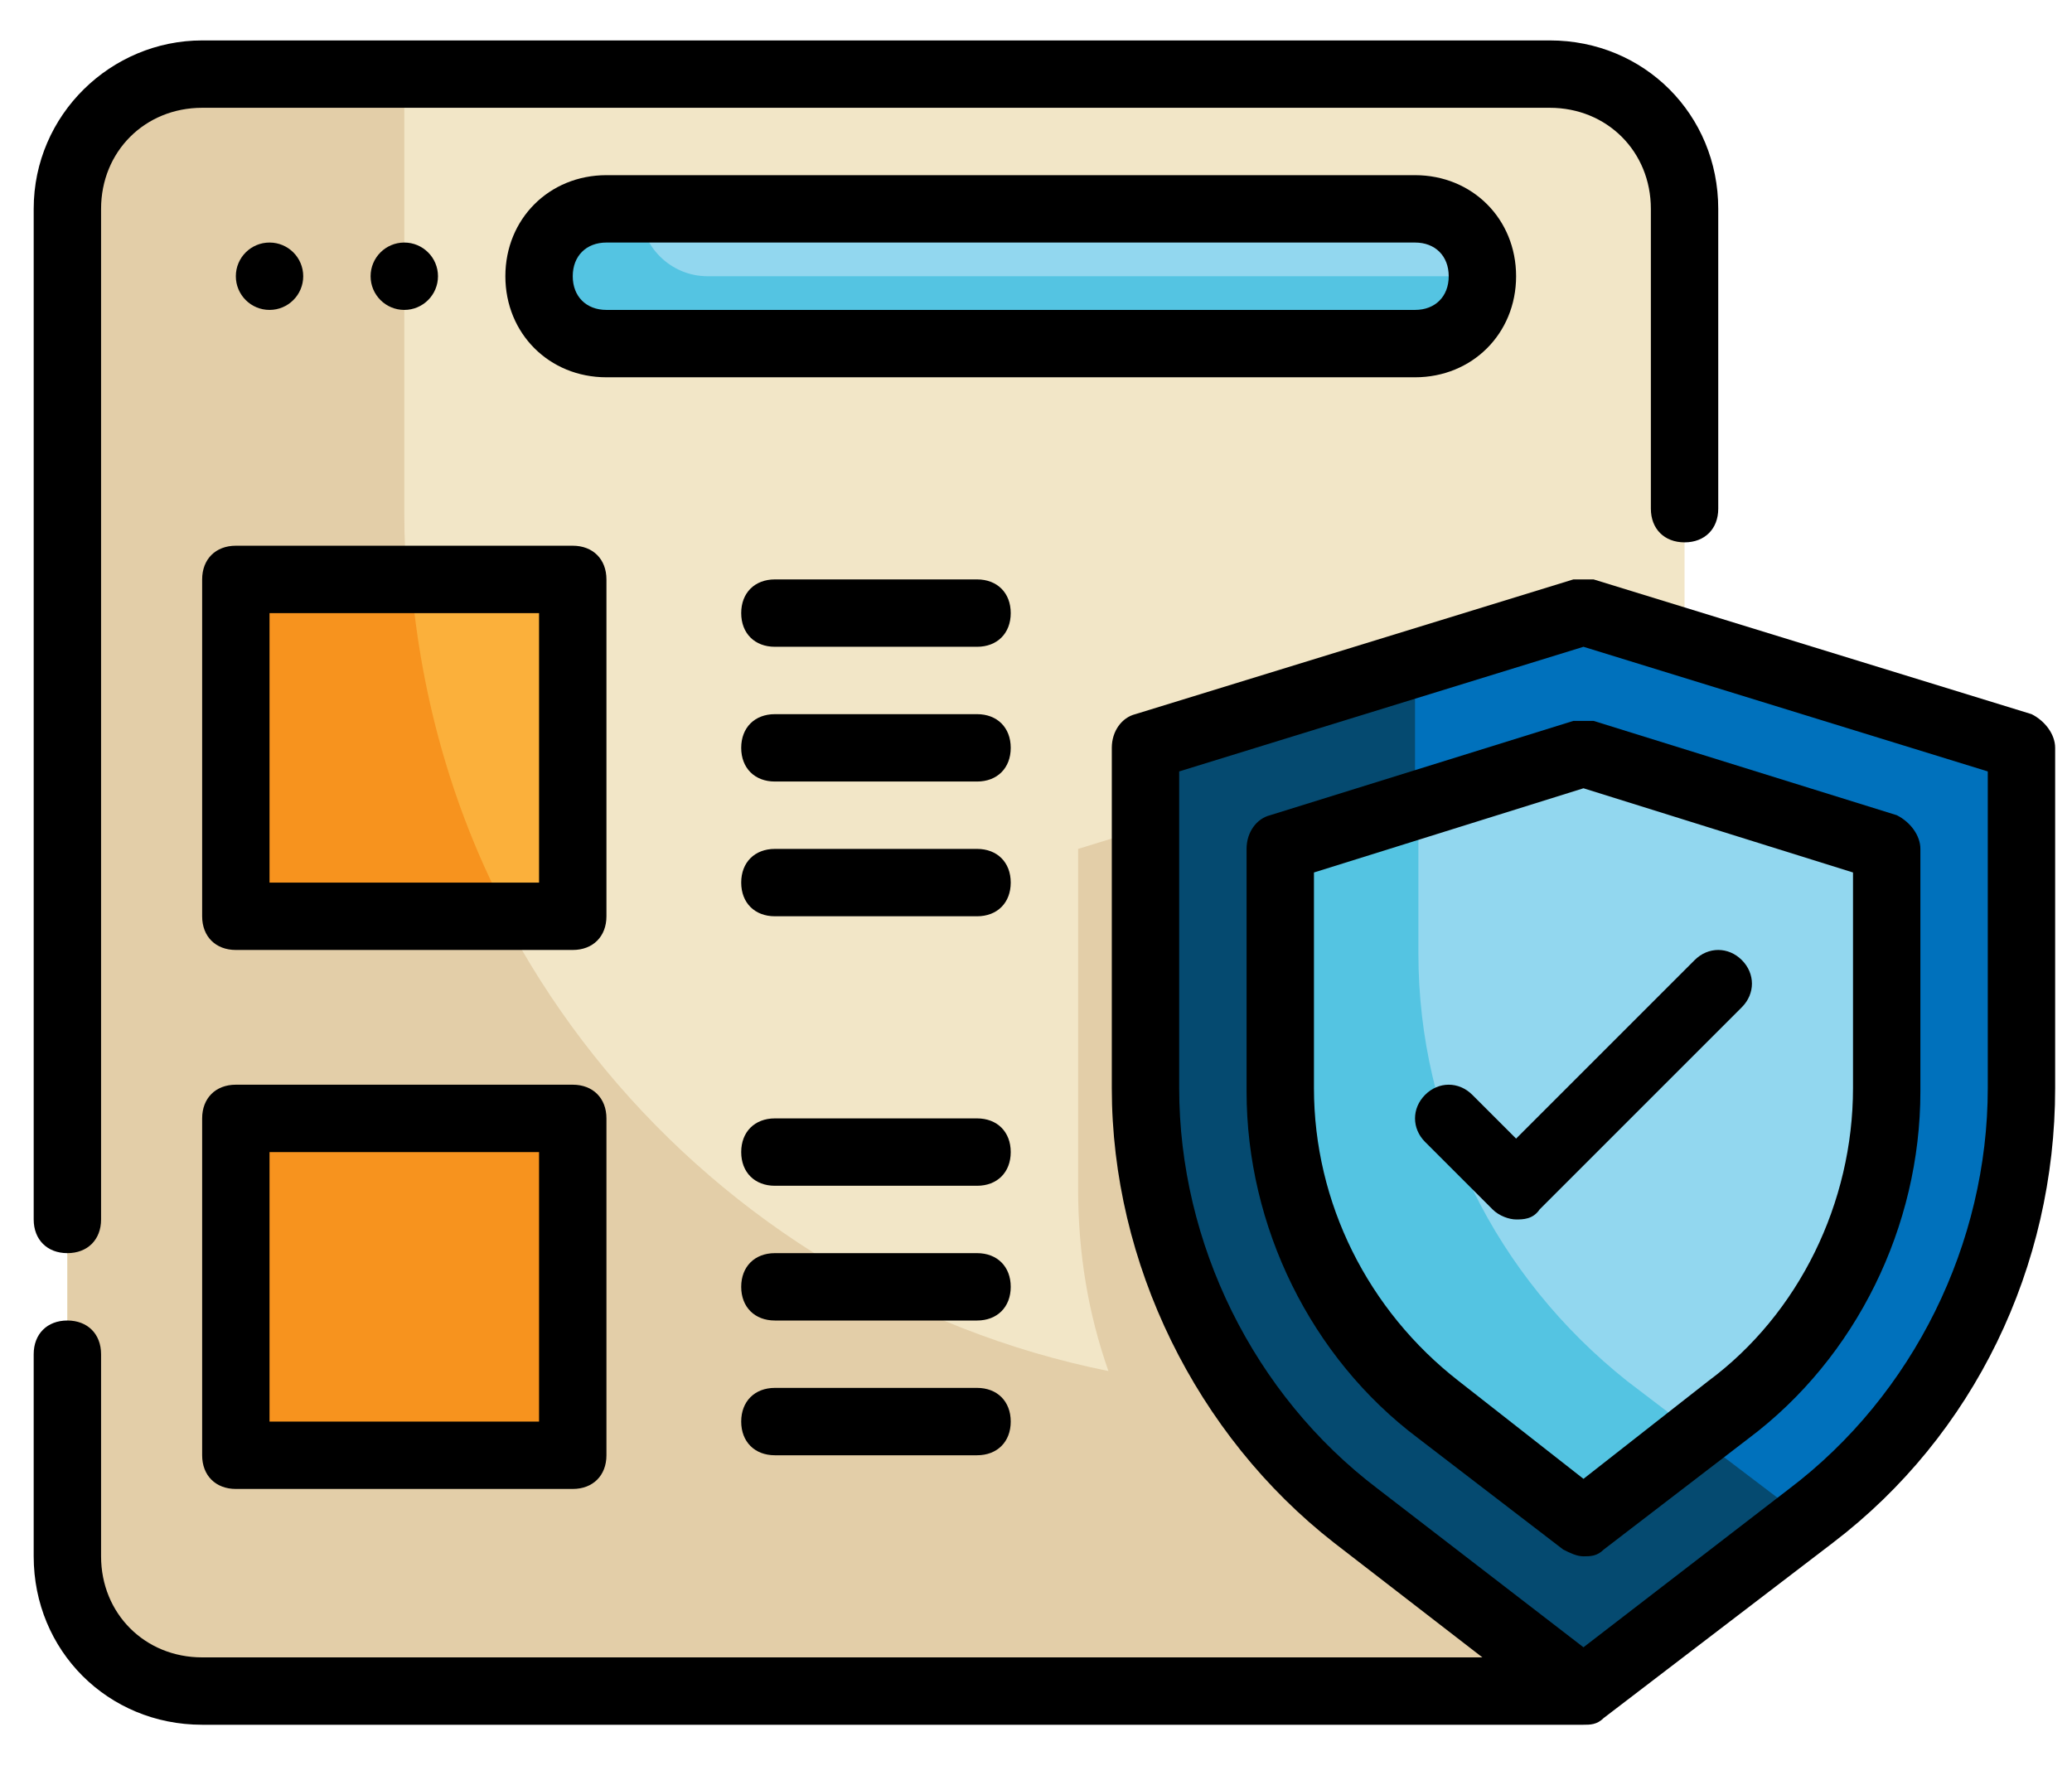<?xml version="1.0" encoding="UTF-8"?>
<svg xmlns="http://www.w3.org/2000/svg" version="1.1" viewBox="0 0 61.5 53">
  <defs>
    <style>
      .cls-1 {
        fill: #0071bc;
      }

      .cls-2 {
        fill: #54c4e2;
      }

      .cls-3 {
        fill: #054a70;
      }

      .cls-4 {
        fill: #92d7ef;
      }

      .cls-5 {
        fill: #f2e6c7;
      }

      .cls-6 {
        fill: #f7931e;
      }

      .cls-7 {
        fill: #fbb03b;
      }

      .cls-8 {
        fill: #e3cea8;
      }
    </style>
  </defs>
  <!-- Generator: Adobe Illustrator 28.7.2, SVG Export Plug-In . SVG Version: 1.2.0 Build 154)  -->
  <g>
    <g id="_레이어_1" data-name="레이어_1">
      <g>
        <rect class="cls-5" x="2" y="2.2" width="48" height="48" rx="4" ry="4"/>
        <path class="cls-8" d="M45,21.2l-13,4v10.1c0,1.9.3,3.7.9,5.4-11.9-2.4-20.9-12.9-20.9-25.5V2.2h-6c-2.2,0-4,1.8-4,4v40c0,2.2,1.8,4,4,4h40c2.2,0,4-1.8,4-4v-23.5l-5-1.5Z"/>
        <path class="cls-4" d="M42,10.2h-24c-1.1,0-2-.9-2-2h0c0-1.1.9-2,2-2h24c1.1,0,2,.9,2,2h0c0,1.1-.9,2-2,2Z"/>
        <path class="cls-2" d="M44,8.2c0,.6-.2,1.1-.6,1.4-.4.4-.9.6-1.4.6h-24c-1.1,0-2-.9-2-2s.2-1.1.6-1.4c.4-.4.9-.6,1.4-.6h1c0,1.1.9,2,2,2h23Z"/>
        <rect class="cls-7" x="7" y="17.2" width="10" height="10"/>
        <path class="cls-6" d="M15,27.2h-7.9v-10h5.1c.3,3.6,1.3,7,2.9,10Z"/>
        <rect class="cls-6" x="7" y="33.2" width="10" height="10"/>
        <path class="cls-1" d="M47,18.2l-13,4v10.1c0,5,2.3,9.7,6.2,12.7l6.8,5.2,6.8-5.2c3.9-3,6.2-7.7,6.2-12.7v-10.1l-13-4Z"/>
        <path class="cls-3" d="M53.6,45.1l-6.6,5.1-6.8-5.2c-3.9-3-6.2-7.7-6.2-12.7v-10.1l8-2.5v8.6c0,5,2.3,9.6,6.2,12.7l5.4,4.1Z"/>
        <path class="cls-4" d="M42.7,41.8c-2.9-2.3-4.7-5.8-4.7-9.5v-7.2l9-2.8,9,2.8v7.2c0,3.7-1.8,7.3-4.7,9.5l-4.3,3.3-4.3-3.3Z"/>
        <path class="cls-2" d="M50.4,42.6l-3.3,2.5-4.3-3.3c-2.9-2.2-4.7-5.8-4.7-9.5v-7.2l4-1.2v4.4c0,5,2.3,9.6,6.2,12.7l2.1,1.6Z"/>
        <g>
          <path d="M2,37.2c.6,0,1-.4,1-1V6.2c0-1.7,1.3-3,3-3h40c1.7,0,3,1.3,3,3v8.9c0,.6.4,1,1,1s1-.4,1-1V6.2c0-2.8-2.2-5-5-5H6C3.3,1.2,1,3.4,1,6.2v30c0,.6.4,1,1,1Z"/>
          <circle cx="8" cy="8.2" r="1"/>
          <circle cx="12" cy="8.2" r="1"/>
          <path d="M45,8.2c0-1.7-1.3-3-3-3h-24c-1.7,0-3,1.3-3,3s1.3,3,3,3h24c1.7,0,3-1.3,3-3ZM17,8.2c0-.6.4-1,1-1h24c.6,0,1,.4,1,1s-.4,1-1,1h-24c-.6,0-1-.4-1-1Z"/>
          <path d="M18,17.2c0-.6-.4-1-1-1H7c-.6,0-1,.4-1,1v10c0,.6.4,1,1,1h10c.6,0,1-.4,1-1v-10ZM16,26.2h-8v-8h8v8Z"/>
          <path d="M29,17.2h-6c-.6,0-1,.4-1,1s.4,1,1,1h6c.6,0,1-.4,1-1s-.4-1-1-1Z"/>
          <path d="M29,21.2h-6c-.6,0-1,.4-1,1s.4,1,1,1h6c.6,0,1-.4,1-1s-.4-1-1-1Z"/>
          <path d="M29,25.2h-6c-.6,0-1,.4-1,1s.4,1,1,1h6c.6,0,1-.4,1-1s-.4-1-1-1Z"/>
          <path d="M17,32.2H7c-.6,0-1,.4-1,1v10c0,.6.4,1,1,1h10c.6,0,1-.4,1-1v-10c0-.6-.4-1-1-1ZM16,42.2h-8v-8h8v8Z"/>
          <path d="M29,33.2h-6c-.6,0-1,.4-1,1s.4,1,1,1h6c.6,0,1-.4,1-1s-.4-1-1-1Z"/>
          <path d="M29,37.2h-6c-.6,0-1,.4-1,1s.4,1,1,1h6c.6,0,1-.4,1-1s-.4-1-1-1Z"/>
          <path d="M29,41.2h-6c-.6,0-1,.4-1,1s.4,1,1,1h6c.6,0,1-.4,1-1s-.4-1-1-1Z"/>
          <path d="M60.3,21.2l-13-4c-.2,0-.4,0-.6,0l-13,4c-.4.1-.7.5-.7,1v10.1c0,5.2,2.5,10.3,6.6,13.5l4.4,3.4H6c-1.7,0-3-1.3-3-3v-6c0-.6-.4-1-1-1s-1,.4-1,1v6c0,2.8,2.2,5,5,5h40c.2,0,.5,0,.7,0,.1,0,.2,0,.3,0,.2,0,.4,0,.6-.2l6.8-5.2c4.2-3.2,6.6-8.2,6.6-13.5v-10.1c0-.4-.3-.8-.7-1ZM59,32.3c0,4.6-2.2,9.1-5.9,11.9l-6.1,4.7-6.1-4.7c-3.7-2.8-5.9-7.3-5.9-11.9v-9.4l12-3.7,12,3.7v9.4Z"/>
          <path d="M46.7,21.4l-9,2.8c-.4.1-.7.5-.7,1v7.2c0,4,1.9,7.9,5.1,10.3h0l4.3,3.3c.2.1.4.2.6.2s.4,0,.6-.2l4.3-3.3c3.2-2.4,5.1-6.3,5.1-10.3v-7.2c0-.4-.3-.8-.7-1l-9-2.8c-.2,0-.4,0-.6,0ZM55,25.9v6.4c0,3.4-1.6,6.7-4.3,8.7l-3.7,2.9-3.7-2.9c-2.7-2.1-4.3-5.3-4.3-8.7v-6.4l8-2.5,8,2.5Z"/>
          <path d="M43.7,32.5c-.4-.4-1-.4-1.4,0-.4.4-.4,1,0,1.4l2,2c.2.2.5.3.7.3s.5,0,.7-.3l6-6c.4-.4.4-1,0-1.4-.4-.4-1-.4-1.4,0l-5.3,5.3-1.3-1.3Z"/>
        </g>
      </g>
    </g>
  </g>
</svg>
